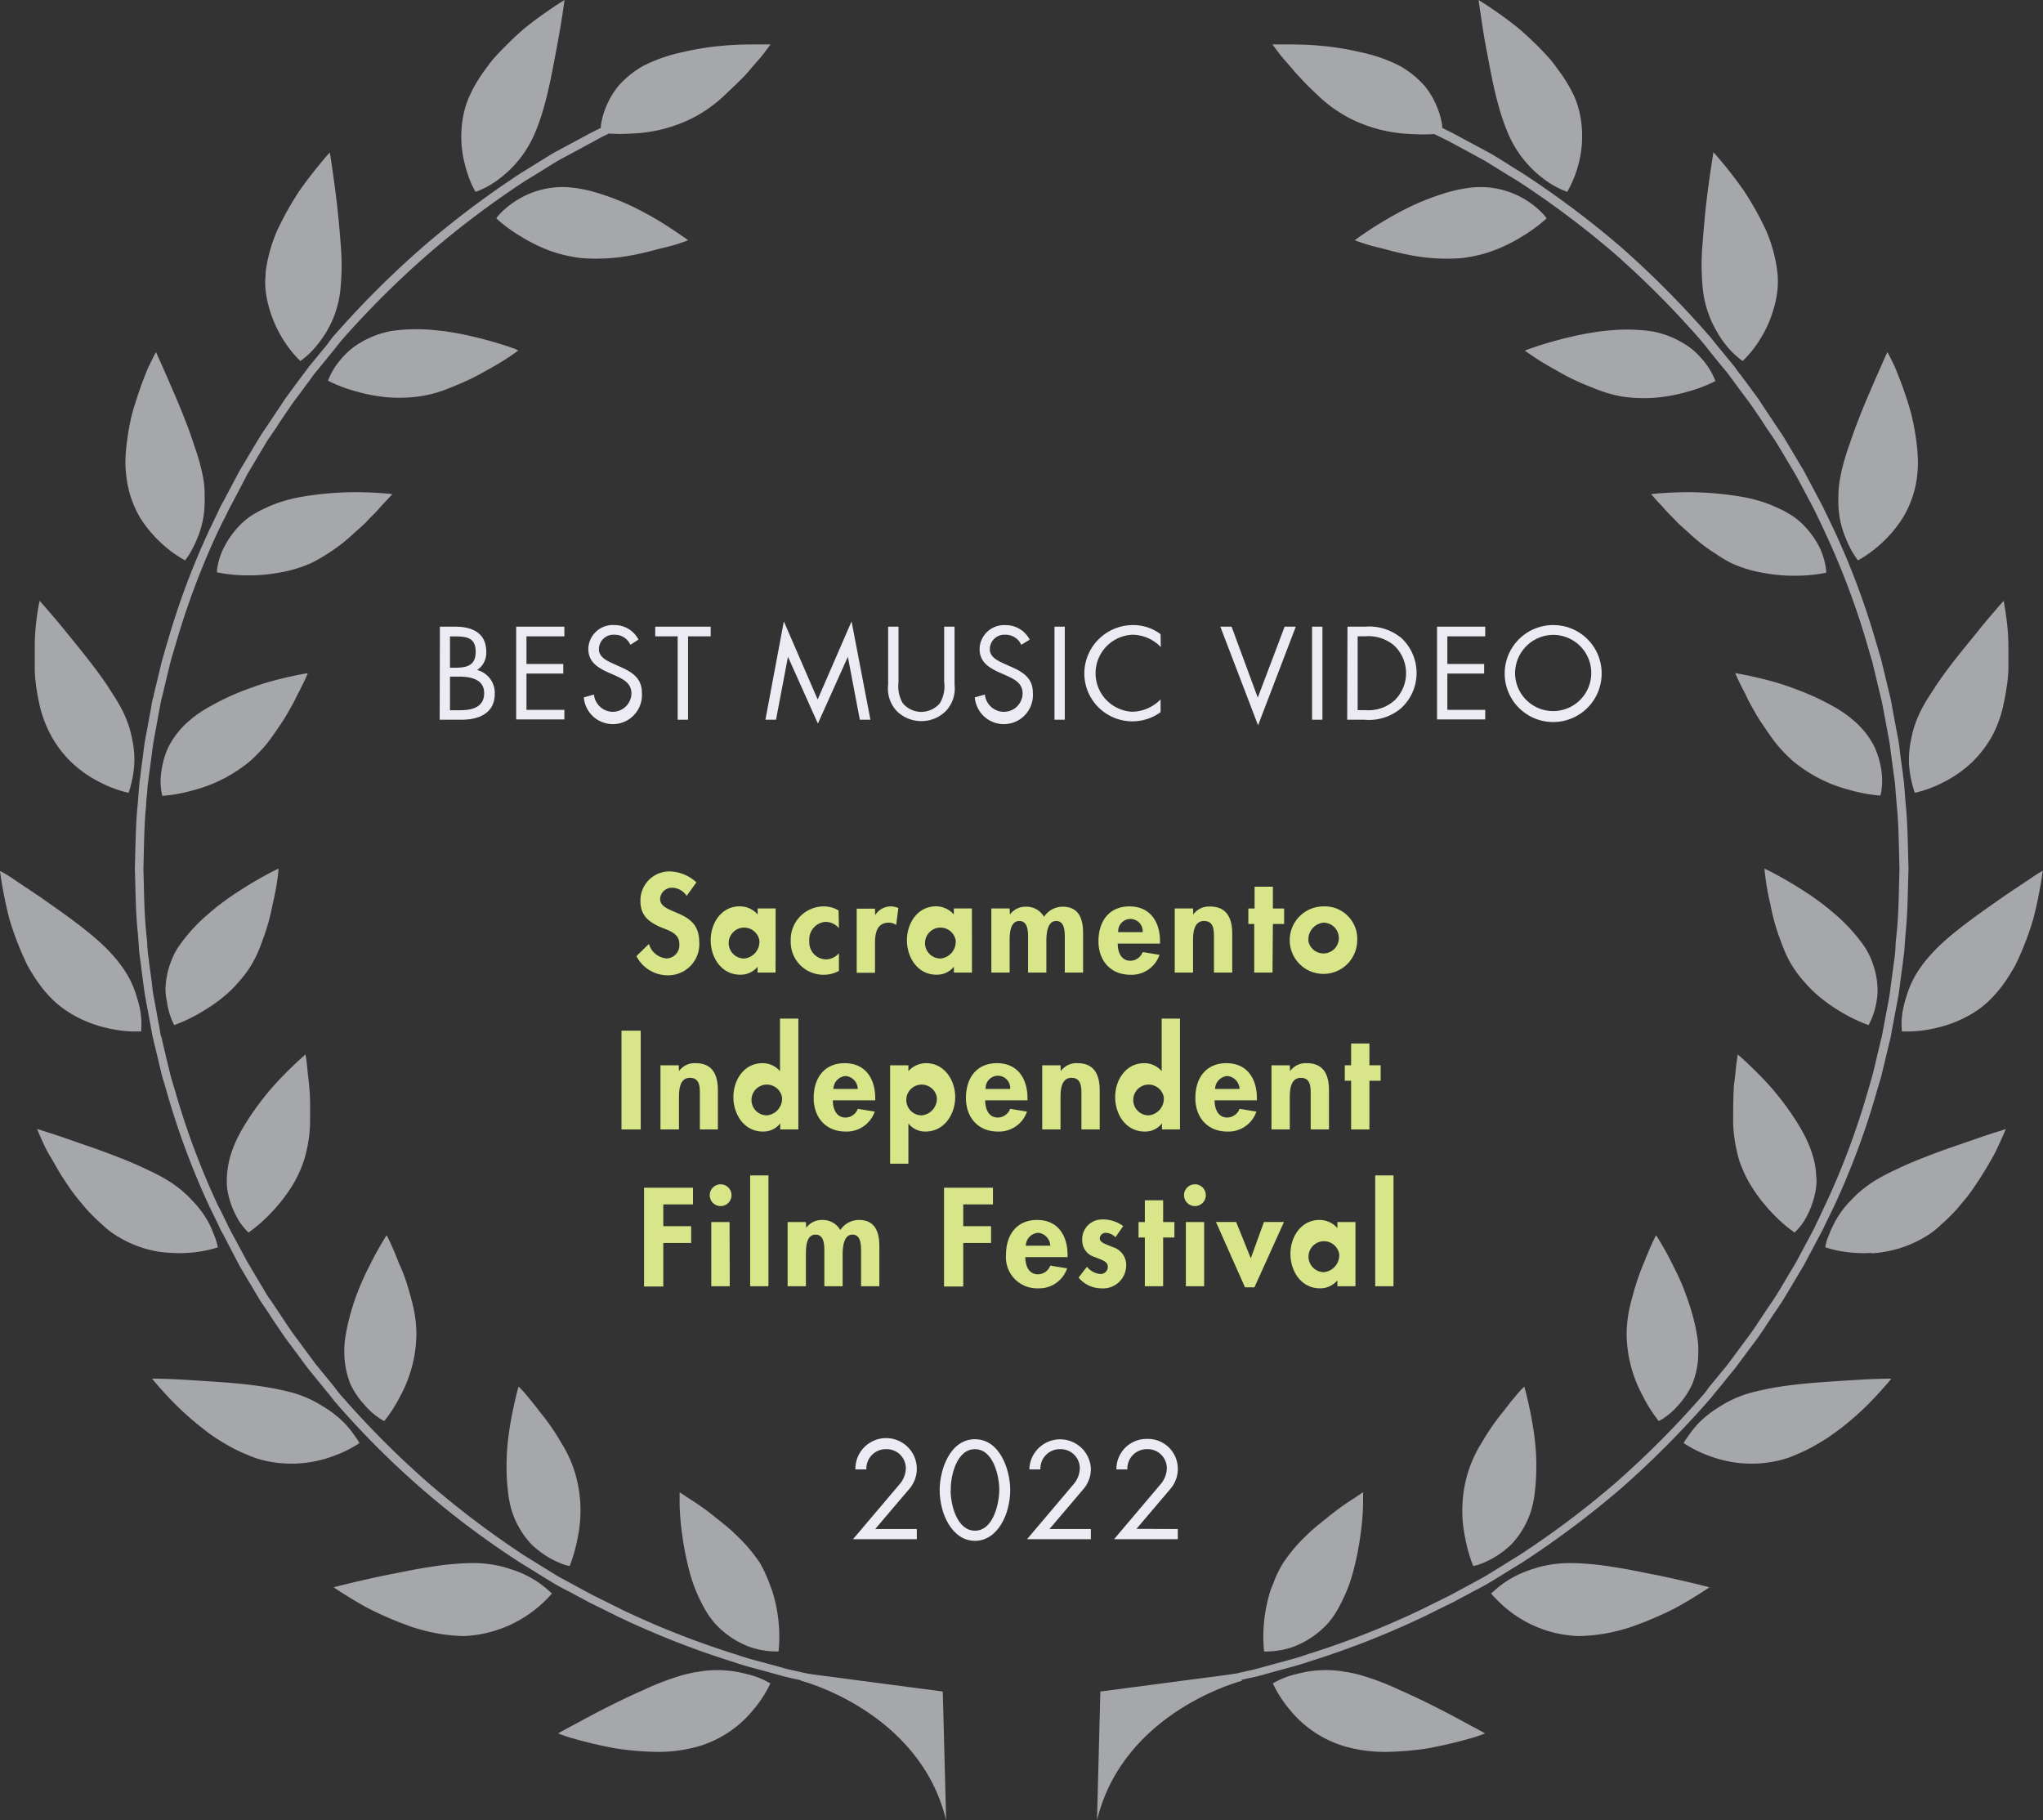<svg xmlns="http://www.w3.org/2000/svg" viewBox="0 0 281.49 250.78"><rect x="0" y="0" width="281.49" height="250.78" fill="#333333" stroke="none"/><defs><style>.cls-1{fill:#a5a7aa;}.cls-2{fill:#ecebf3;}.cls-3{fill:#d9e589;}</style></defs><g id="Layer_2" data-name="Layer 2"><g id="Art_works" data-name="Art works"><g id="About_page" data-name="About page"><path class="cls-1" d="M99,230.1a15.47,15.47,0,0,0-2.3.15l-.62.11c-.21,0-.41.06-.63.1-.42.08-.86.18-1.3.3a36.88,36.88,0,0,0-5.66,2.16c-1.91.83-3.83,1.78-5.55,2.66s-3.25,1.73-4.33,2.3-1.72.94-1.72.94l.51.19c.32.11.79.3,1.4.46,1.21.35,2.91.8,4.83,1.18.48.1,1,.21,1.48.28s1,.14,1.57.2c1.06.11,2.14.19,3.23.22a20.26,20.26,0,0,0,6.17-.7,15.35,15.35,0,0,0,7.81-5.2,15.81,15.81,0,0,0,2.25-3.52,11.57,11.57,0,0,0-3.4-1.32A15.43,15.43,0,0,0,99,230.1Z"/><path class="cls-1" d="M104.68,215.3a22,22,0,0,0-3.21-3.77,21.22,21.22,0,0,0-1.83-1.62l-.91-.73-.87-.7a35.57,35.57,0,0,0-3-2.07c-.75-.52-1.22-.81-1.22-.81s0,.67,0,1.78a37.38,37.38,0,0,0,.39,4.32,40.41,40.41,0,0,0,1.15,5.48,22,22,0,0,0,2.22,5,9.84,9.84,0,0,0,.71,1,6,6,0,0,0,.38.47c.13.14.25.28.39.41a12.26,12.26,0,0,0,3.31,2.37,9.62,9.62,0,0,0,1.58.63,11.39,11.39,0,0,0,3.5.47,19.57,19.57,0,0,0,0-4.11,20.8,20.8,0,0,0-.78-3.93,10.86,10.86,0,0,0-.36-1c-.12-.36-.25-.72-.41-1.08A17.78,17.78,0,0,0,104.68,215.3Z"/><path class="cls-1" d="M75.88,219.4c-.12-.12-.32-.28-.55-.49a13.2,13.2,0,0,0-2.13-1.5,14.55,14.55,0,0,0-1.58-.77c-.59-.24-1.24-.45-1.91-.66a16.24,16.24,0,0,0-4.85-.62c-.94,0-1.9.08-2.92.17s-2,.25-3.1.42-2.12.37-3.15.57l-3,.6c-1.89.4-3.58.79-4.78,1.08s-1.94.49-1.94.49.62.43,1.68,1.09c.52.33,1.16.72,1.88,1.13.35.21.74.43,1.14.64s.83.42,1.28.63c.88.42,1.83.83,2.81,1.23.49.19,1,.38,1.49.56.25.1.51.19.76.27l.78.23a23.92,23.92,0,0,0,6.12.94,17,17,0,0,0,11.33-5,9.51,9.51,0,0,0,.8-.87A1.83,1.83,0,0,0,75.88,219.4Z"/><path class="cls-1" d="M70.47,208a12,12,0,0,0,2.09,4,7.9,7.9,0,0,0,1.33,1.37,13.9,13.9,0,0,0,1.37,1,12.21,12.21,0,0,0,2.26,1.12,4.44,4.44,0,0,0,.7.21l.26.06a11.27,11.27,0,0,0,.4-1.09,21.7,21.7,0,0,0,.72-2.86,18.11,18.11,0,0,0-.28-8.57,17,17,0,0,0-2-4.47,30.53,30.53,0,0,0-2.64-3.88c-.45-.55-.85-1.1-1.23-1.57s-.73-.88-1-1.22c-.59-.68-1-1.06-1-1.06s-.19.64-.44,1.71-.57,2.56-.83,4.26c-.12.87-.25,1.8-.31,2.73s-.09,1.88-.07,2.83a26.73,26.73,0,0,0,.18,2.84A14.7,14.7,0,0,0,70.47,208Z"/><path class="cls-1" d="M49,198a13.3,13.3,0,0,0-1.61-2,14.69,14.69,0,0,0-3-2.3A15.39,15.39,0,0,0,40,191.8c-.59-.16-1.24-.29-1.89-.43s-1.31-.24-2-.35c-3.4-.51-7.26-.7-10.16-.89s-5-.19-5-.19.72.9,1.94,2.22a41.27,41.27,0,0,0,5,4.61l.94.73.5.35.51.34c.68.43,1.38.86,2.09,1.24a22,22,0,0,0,2.14,1,12.23,12.23,0,0,0,2.13.74,16.42,16.42,0,0,0,9.48-.47,17.08,17.08,0,0,0,3.85-1.88A7.93,7.93,0,0,0,49,198Z"/><path class="cls-1" d="M50.25,193.59a10.2,10.2,0,0,0,1.85,1.69,6.8,6.8,0,0,0,.85.51,20.43,20.43,0,0,0,2.22-3.48,18.3,18.3,0,0,0,2.2-8.31,17.22,17.22,0,0,0-.35-3.57c-.12-.58-.27-1.16-.43-1.74s-.31-1.14-.49-1.69c-.29-.95-.62-1.85-1-2.66-.09-.2-.18-.39-.25-.59s-.15-.38-.23-.57c-.14-.37-.28-.71-.41-1-.53-1.24-.94-2-.94-2a43.91,43.91,0,0,0-2.25,4c-.31.6-.63,1.24-.94,1.92l-.46,1.05c-.15.36-.28.72-.43,1.09a33.26,33.26,0,0,0-1.35,4.59c-.13.6-.23,1.19-.31,1.77a13.93,13.93,0,0,0-.09,1.68,11.93,11.93,0,0,0,.84,4.4A11.19,11.19,0,0,0,50.25,193.59Z"/><path class="cls-1" d="M23.72,172.62a15.7,15.7,0,0,0,2.07,0,16.77,16.77,0,0,0,4.23-.77,9.64,9.64,0,0,0-.26-1c-.09-.29-.23-.63-.39-1a11.78,11.78,0,0,0-.58-1.31,13.3,13.3,0,0,0-2.17-3l-.75-.78c-.27-.26-.56-.52-.86-.77a16.14,16.14,0,0,0-2.1-1.48,27.55,27.55,0,0,0-2.61-1.35c-.89-.44-1.85-.86-2.82-1.26-2-.81-4-1.54-5.84-2.17S8.21,156.52,7,156.14l-1.89-.6s.27.69.78,1.79c.25.56.56,1.23,1,1.94s.85,1.5,1.35,2.32,1.07,1.66,1.66,2.51c.16.2.31.42.47.62s.32.41.5.62c.33.41.68.81,1,1.2a27.15,27.15,0,0,0,2.23,2.2,13,13,0,0,0,1.18,1,13.89,13.89,0,0,0,1.25.8,15.64,15.64,0,0,0,4.91,1.84A15.83,15.83,0,0,0,23.72,172.62Z"/><path class="cls-1" d="M31.28,163.61a11.43,11.43,0,0,0,1,3.38,13.79,13.79,0,0,0,.65,1.23,8.42,8.42,0,0,0,.65.88,7.1,7.1,0,0,0,.66.71,20.18,20.18,0,0,0,3.15-2.75c.42-.43.84-.92,1.27-1.45s.87-1.13,1.28-1.75a16.36,16.36,0,0,0,2-4.17c.12-.38.2-.77.3-1.17s.17-.8.24-1.21a18.47,18.47,0,0,0,.24-2.45c0-1.6.05-3.22-.07-4.62-.05-.7-.12-1.36-.2-2s-.1-1.12-.16-1.55c-.1-.88-.2-1.41-.2-1.41s-.52.44-1.34,1.21-1.93,1.86-3.12,3.19a38.72,38.72,0,0,0-3.39,4.47,27.28,27.28,0,0,0-1.45,2.49,16.67,16.67,0,0,0-1,2.47,13,13,0,0,0-.47,2.33,10.3,10.3,0,0,0-.07,1.09c0,.18,0,.35,0,.52Z"/><path class="cls-1" d="M8.91,139.09a16.29,16.29,0,0,0,2.17,1.27,17.3,17.3,0,0,0,4.1,1.37,16.79,16.79,0,0,0,4.26.37,10.68,10.68,0,0,0-.25-3.51c-.1-.52-.3-1.07-.47-1.65a14.59,14.59,0,0,0-.73-1.81,14.22,14.22,0,0,0-1.16-1.92c-.23-.32-.48-.65-.76-1l-.43-.49-.44-.49c-2.43-2.63-6.37-5.32-9.47-7.51-1.58-1.09-3-2-4-2.69S0,120,0,120s.09.73.29,1.92.53,2.85,1,4.68a41.41,41.41,0,0,0,2.16,5.71,12.26,12.26,0,0,0,.73,1.39c.27.44.55.89.83,1.31a17.94,17.94,0,0,0,1.84,2.31A13.47,13.47,0,0,0,8.91,139.09Z"/><path class="cls-1" d="M24,141.23a20.83,20.83,0,0,0,3.82-1.83A22.63,22.63,0,0,0,31.2,137a17.38,17.38,0,0,0,1.6-1.61,16.42,16.42,0,0,0,1.49-1.9,16,16,0,0,0,1.18-2.15c.35-.75.59-1.51.89-2.29a29.37,29.37,0,0,0,1.21-4.49,34.72,34.72,0,0,0,.66-3.49c.12-.88.15-1.4.15-1.4s-.61.28-1.6.81-2.34,1.31-3.84,2.28a36.59,36.59,0,0,0-4.56,3.44,23.15,23.15,0,0,0-3.73,4.16,9.94,9.94,0,0,0-1.09,2.12,12.07,12.07,0,0,0-.57,2,11.4,11.4,0,0,0-.19,1.87A8.47,8.47,0,0,0,23,138,10.21,10.21,0,0,0,24,141.23Z"/><path class="cls-1" d="M5,94.71c.12.78.26,1.56.43,2.33A16.18,16.18,0,0,0,7,101.27a14.87,14.87,0,0,0,3.19,4.07,15.92,15.92,0,0,0,3.51,2.4,17.08,17.08,0,0,0,4,1.49,6.42,6.42,0,0,0,.3-.94,15.17,15.17,0,0,0,.46-2.49,12.61,12.61,0,0,0-.19-3.65,15,15,0,0,0-1.51-4.47c-.28-.53-.6-1.08-.95-1.63l-.53-.83c-.18-.27-.36-.56-.54-.84-.94-1.39-2-2.79-3.07-4.14s-2.13-2.63-3-3.72c-1.83-2.21-3.21-3.74-3.21-3.74S5.19,83.91,5,85.66a26.76,26.76,0,0,0-.21,3.06c0,1.14,0,2.38,0,3.64A21.22,21.22,0,0,0,5,94.71Z"/><path class="cls-1" d="M34.41,104.9c.22-.19.44-.4.65-.6s.45-.43.65-.66a15.72,15.72,0,0,0,1.21-1.38c.37-.47.73-1,1.06-1.46l1-1.48c.55-.85,1-1.69,1.43-2.46.21-.39.39-.77.56-1.12s.36-.67.51-1c.62-1.2.93-2,.93-2s-1.9.3-4.58,1c-.65.18-1.39.38-2.09.62s-1.47.51-2.23.8A35.59,35.59,0,0,0,29,97.29a17.13,17.13,0,0,0-2.92,2,11.85,11.85,0,0,0-2.83,3.54,11.34,11.34,0,0,0-1,3.36,9.14,9.14,0,0,0-.07,2.46,6.24,6.24,0,0,0,.19,1,21.31,21.31,0,0,0,4.17-.75A20.17,20.17,0,0,0,34.41,104.9Z"/><path class="cls-1" d="M19.36,71.42a17.09,17.09,0,0,0,2.72,3.27,16.45,16.45,0,0,0,3.42,2.52s.23-.29.57-.82a14.65,14.65,0,0,0,1.14-2.29,12.85,12.85,0,0,0,.91-3.54,19.5,19.5,0,0,0,.08-2.21A13.84,13.84,0,0,0,28,65.87a26.09,26.09,0,0,0-.67-2.75c-.15-.48-.3-1-.47-1.45s-.32-1-.48-1.44c-.67-1.92-1.46-3.87-2.2-5.61-.38-.86-.73-1.68-1.05-2.43l-.85-1.93c-.49-1.1-.79-1.75-.79-1.75s-.36.65-.88,1.75c-.28.54-.54,1.23-.84,2s-.59,1.62-.89,2.52l-.44,1.39c-.14.48-.28,1-.39,1.47-.22,1-.4,2-.54,3.07a23,23,0,0,0-.23,3.06,17,17,0,0,0,.29,2.92A14.4,14.4,0,0,0,19.36,71.42Z"/><path class="cls-1" d="M45,76.37c.72-.45,1.42-.94,2.08-1.45s1.26-1.06,1.84-1.59,1.17-1,1.68-1.56,1-1,1.39-1.44l.57-.64.5-.53c.62-.67,1-1.08,1-1.08s-.68-.09-1.83-.16-2.75-.15-4.53-.09a46.06,46.06,0,0,0-5.74.55c-.51.09-1,.17-1.48.28s-.94.24-1.39.37a17.43,17.43,0,0,0-2.58,1,12.82,12.82,0,0,0-2.14,1.2,9.78,9.78,0,0,0-1.6,1.43,12.54,12.54,0,0,0-2,2.94A9.51,9.51,0,0,0,30,77.9a5.39,5.39,0,0,0-.12.95,20.82,20.82,0,0,0,4.23.42,22.11,22.11,0,0,0,4.14-.34,17.88,17.88,0,0,0,4.59-1.34A17.91,17.91,0,0,0,45,76.37Z"/><path class="cls-1" d="M37.14,42.61a16.38,16.38,0,0,0,1.68,3.85,15.69,15.69,0,0,0,2.56,3.28,11.43,11.43,0,0,0,2.56-2.52,14.39,14.39,0,0,0,1-1.44,14.23,14.23,0,0,0,2-6.32,33.24,33.24,0,0,0,0-5.83c-.16-2.07-.34-4.11-.57-6s-.46-3.51-.63-4.7-.3-1.91-.3-1.91-.14.13-.37.39-.54.63-.93,1.11c-.78.95-1.85,2.28-2.94,3.85a43.52,43.52,0,0,0-3,5.37,20.65,20.65,0,0,0-1.6,5.78c0,.46-.06.91-.06,1.36a11.38,11.38,0,0,0,.08,1.31A14.25,14.25,0,0,0,37.14,42.61Z"/><path class="cls-1" d="M60.45,54c.41-.12.8-.27,1.2-.43l.58-.23.59-.24A32.82,32.82,0,0,0,67.1,51c1.29-.69,2.36-1.37,3.11-1.86l.87-.61.33-.22L71,48.08c-.3-.11-.73-.26-1.26-.43-1.06-.35-2.57-.8-4.32-1.22-.88-.21-1.8-.41-2.77-.58l-1.46-.23-1.47-.15a24.54,24.54,0,0,0-5.71.12,12.5,12.5,0,0,0-4.31,1.6,9.81,9.81,0,0,0-1.58,1.12,11.7,11.7,0,0,0-1.16,1.2,9.78,9.78,0,0,0-1.77,2.94,20.59,20.59,0,0,0,4,1.51,23,23,0,0,0,4.11.77A20.21,20.21,0,0,0,58,54.58,15.77,15.77,0,0,0,60.45,54Z"/><path class="cls-1" d="M65,25.43c.31.67.53,1,.53,1a1.16,1.16,0,0,0,.26-.1c.16-.06.4-.15.69-.29a12.1,12.1,0,0,0,2.24-1.35,15.37,15.37,0,0,0,5.11-6.66,30.69,30.69,0,0,0,1.21-3.62c.44-1.61.81-3.33,1.13-5s.62-3.22.86-4.63C77.53,2,77.78,0,77.78,0s-1,.6-2.5,1.65c-.73.51-1.6,1.14-2.52,1.86S70.92,5.09,70,6c-.57.56-1.13,1.13-1.67,1.72l-.4.44c-.12.16-.25.31-.38.47l-.73,1a19.87,19.87,0,0,0-2.27,3.91,12.85,12.85,0,0,0-.75,2.57,14.91,14.91,0,0,0-.24,2.43,15.07,15.07,0,0,0,.5,4.13A16.13,16.13,0,0,0,65,25.43Z"/><path class="cls-1" d="M87.47,35.09c1-.2,2-.44,2.84-.67s1.69-.41,2.36-.6c1.33-.39,2.15-.72,2.15-.72S93.31,32,91,30.55c-1.15-.69-2.52-1.46-4-2.17a34.3,34.3,0,0,0-4.59-1.77,19.71,19.71,0,0,0-3.54-.76,11.89,11.89,0,0,0-7.9,1.89A12.09,12.09,0,0,0,69,29.34c-.21.22-.37.4-.47.53l-.15.21s.31.3.89.77a21.48,21.48,0,0,0,2.5,1.73,22.23,22.23,0,0,0,3.72,1.86,19.14,19.14,0,0,0,2.22.69,21.77,21.77,0,0,0,2.4.43A26.22,26.22,0,0,0,87.47,35.09Z"/><path class="cls-1" d="M123.68,232.69l-2.42-.29c-.47-.07-1-.1-1.49-.2l-1.64-.29-3.7-.63-4.07-.9c-.72-.17-1.44-.3-2.16-.5l-2.18-.6c-1.47-.41-3-.77-4.43-1.28a118.47,118.47,0,0,1-15.78-6.17L83,220.43l-1.17-.58c-.36-.18-.69-.37-1-.53l-1.84-1-1.86-1c-1.16-.68-2.78-1.71-4.73-2.91A124.81,124.81,0,0,1,59,204.3a126,126,0,0,1-11.81-11.82c-.39-.41-.72-.84-1-1.24l-.93-1.14-1.51-1.85c-.43-.51-.72-.94-.93-1.22l-.33-.44-1.23-1.67c-.38-.53-.89-1.16-1.4-1.93l-1.71-2.57c-.32-.47-.65-1-1-1.47s-.64-1-1-1.61c-.67-1.11-1.36-2.28-2.08-3.5L32,170l-.53-1c-.16-.35-.31-.68-.48-1q-.46-1-1-2a106.81,106.81,0,0,1-5.78-15.41c-.16-.54-.31-1.05-.46-1.54s-.28-1-.38-1.4c-.21-.88-.41-1.66-.55-2.3-.3-1.27-.48-2-.48-2s0-.18-.13-.52-.16-.85-.29-1.49-.26-1.41-.42-2.31-.39-1.9-.51-3-.3-2.31-.47-3.58c0-.31-.09-.64-.13-1s-.05-.66-.09-1c0-.67-.11-1.36-.16-2.05-.29-2.79-.29-5.77-.38-8.75.09-3,.09-6,.38-8.76,0-.69.12-1.38.16-2,0-.34.05-.67.09-1s.09-.65.13-1c.17-1.26.33-2.47.47-3.58s.35-2.11.51-3,.3-1.67.42-2.31.21-1.16.29-1.5.13-.52.13-.52.18-.72.48-2c.14-.63.34-1.4.55-2.29.1-.44.24-.91.38-1.4s.3-1,.46-1.54A107.33,107.33,0,0,1,30,73.29c.33-.67.65-1.36,1-2,.17-.35.32-.67.48-1l.53-1c.69-1.31,1.38-2.6,2-3.84l2.08-3.5c.34-.54.64-1.1,1-1.61l1-1.46c.62-1,1.2-1.81,1.71-2.57s1-1.4,1.4-1.93l1.23-1.67s.12-.15.33-.44.5-.72.93-1.22l1.51-1.85c.3-.36.6-.74.93-1.15s.66-.82,1-1.24A127.18,127.18,0,0,1,59,35,126.37,126.37,0,0,1,72.41,24.89c2-1.19,3.57-2.23,4.73-2.9L79,21l1.84-1,1-.54L83,18.83l.88-.43h.07a22.43,22.43,0,0,0,3,0,20.22,20.22,0,0,0,8.6-2.2,19.26,19.26,0,0,0,4.09-2.89c.59-.57,1.2-1.13,1.77-1.69S102.54,10.54,103,10c.91-1.09,1.76-2,2.31-2.73s.86-1.15.86-1.15-.68,0-1.82,0-2.73,0-4.53.16l-1.39.13c-.47.06-.94.12-1.42.2-1,.15-1.92.33-2.89.56A22,22,0,0,0,88.78,9a13,13,0,0,0-3.58,2.85,11.63,11.63,0,0,0-1.78,3.07,11,11,0,0,0-.63,2.38l0,.32a2.49,2.49,0,0,1-.33.16l-1.19.6-1,.54-1.86,1-1.87,1c-1.17.68-2.8,1.72-4.79,2.94A126.6,126.6,0,0,0,58.16,34.11,129.79,129.79,0,0,0,46.23,46c-.39.42-.72.86-1,1.26s-.65.79-.94,1.16l-1.53,1.86c-.43.52-.72,1-.94,1.24l-.33.44-1.25,1.68c-.38.55-.89,1.18-1.41,2l-1.73,2.6-1,1.48c-.34.52-.65,1.07-1,1.63-.66,1.12-1.38,2.31-2.1,3.53l-2.06,3.88c-.17.33-.36.66-.54,1s-.31.68-.47,1l-1,2.07a105.87,105.87,0,0,0-5.84,15.56c-.17.55-.32,1.06-.46,1.57s-.3,1-.4,1.41c-.21.89-.4,1.67-.55,2.32l-.49,2s0,.19-.12.53-.17.86-.29,1.5-.27,1.44-.43,2.35-.39,1.91-.52,3-.31,2.33-.47,3.62c0,.32-.1.65-.13,1s-.06.67-.09,1c-.05.68-.1,1.36-.16,2.08-.3,2.81-.3,5.82-.4,8.84.1,3,.1,6,.4,8.84.06.7.11,1.39.16,2.07,0,.34.05.68.09,1s.09.66.13,1c.16,1.28.32,2.5.47,3.62s.36,2.14.52,3,.31,1.69.43,2.34.2,1.16.29,1.51.12.53.12.53l.49,2c.15.65.34,1.43.55,2.32.1.45.25.92.4,1.41s.29,1,.46,1.57a106.38,106.38,0,0,0,5.84,15.57l1,2.05.47,1c.18.33.37.67.54,1L33,174.39c.72,1.23,1.44,2.42,2.1,3.54.34.55.65,1.11,1,1.63l1,1.48c.63,1,1.21,1.83,1.73,2.6s1,1.4,1.41,1.94l1.25,1.69.33.45c.22.28.51.71.94,1.22l1.53,1.88.94,1.15c.33.39.66.84,1,1.25a118.68,118.68,0,0,0,25.5,22.11c2,1.22,3.62,2.26,4.79,2.94s1.87,1,1.87,1l1.86,1,1,.54,1.19.58,2.85,1.41a120.29,120.29,0,0,0,15.94,6.24c1.47.51,3,.88,4.48,1.29l2.2.61c.72.2,1.45.33,2.17.5l4.12.91,3.74.64,1.65.29c.53.1,1,.14,1.51.2l2.45.3,2.13.26.13-1.15Z"/><path class="cls-1" d="M110.36,231.56s16.34,4.17,20,19.22l-.46-17.73-18.46-2.43Z"/><path class="cls-1" d="M182.52,230.1a15.69,15.69,0,0,1,2.31.15l.61.11c.2,0,.41.06.63.1.41.08.85.18,1.29.3a36.49,36.49,0,0,1,5.66,2.16c1.91.83,3.84,1.78,5.56,2.66s3.24,1.73,4.32,2.3,1.72.94,1.72.94l-.5.19c-.33.11-.79.3-1.4.46-1.22.35-2.91.8-4.83,1.18-.48.1-1,.21-1.48.28s-1,.14-1.57.2c-1.06.11-2.15.19-3.23.22a20.33,20.33,0,0,1-6.18-.7,15.39,15.39,0,0,1-7.81-5.2,16,16,0,0,1-2.24-3.52,11.57,11.57,0,0,1,3.39-1.32A15.52,15.52,0,0,1,182.52,230.1Z"/><path class="cls-1" d="M176.82,215.3a22.35,22.35,0,0,1,3.2-3.77c.6-.59,1.22-1.12,1.83-1.62l.92-.73c.29-.24.59-.48.88-.7a31.23,31.23,0,0,1,2.95-2.07c.74-.52,1.21-.81,1.21-.81s0,.67,0,1.78a37.38,37.38,0,0,1-.39,4.32,39,39,0,0,1-1.16,5.48,22,22,0,0,1-2.21,5c-.23.37-.47.71-.71,1a6,6,0,0,1-.38.47c-.12.14-.26.28-.39.41a12.1,12.1,0,0,1-3.32,2.37,9.53,9.53,0,0,1-1.57.63,11.44,11.44,0,0,1-3.51.47,20.06,20.06,0,0,1,0-4.11,21.55,21.55,0,0,1,.77-3.93c.11-.35.22-.7.36-1s.27-.72.42-1.08A16.42,16.42,0,0,1,176.82,215.3Z"/><path class="cls-1" d="M205.61,219.4l.56-.49a13.2,13.2,0,0,1,2.13-1.5,14.74,14.74,0,0,1,1.59-.77c.58-.24,1.22-.45,1.9-.66a16.24,16.24,0,0,1,4.85-.62c.94,0,1.9.08,2.92.17s2,.25,3.09.42,2.12.37,3.16.57l3,.6c1.89.4,3.57.79,4.78,1.08s1.94.49,1.94.49-.62.43-1.68,1.09c-.53.33-1.16.72-1.88,1.13-.37.21-.74.43-1.14.64s-.83.42-1.28.63c-.88.42-1.83.83-2.81,1.23-.49.19-1,.38-1.5.56l-.75.27-.78.23a24,24,0,0,1-6.12.94,16.39,16.39,0,0,1-9-3,16.58,16.58,0,0,1-2.34-2,9.51,9.51,0,0,1-.8-.87A2.36,2.36,0,0,1,205.61,219.4Z"/><path class="cls-1" d="M211,208a12,12,0,0,1-2.09,4,8.28,8.28,0,0,1-1.33,1.37,13.9,13.9,0,0,1-1.37,1,12.21,12.21,0,0,1-2.26,1.12,3.89,3.89,0,0,1-.7.21l-.26.06a11.27,11.27,0,0,1-.4-1.09,21.48,21.48,0,0,1-.73-2.86,18.13,18.13,0,0,1,.29-8.57,17.33,17.33,0,0,1,2-4.47,32.78,32.78,0,0,1,2.64-3.88c.46-.55.86-1.1,1.23-1.57s.74-.88,1-1.22c.59-.68,1-1.06,1-1.06s.19.64.44,1.71.57,2.56.83,4.26c.13.87.24,1.8.31,2.73s.09,1.88.07,2.83a26.73,26.73,0,0,1-.18,2.84A14.7,14.7,0,0,1,211,208Z"/><path class="cls-1" d="M232.51,198a14.51,14.51,0,0,1,1.6-2,15.07,15.07,0,0,1,3-2.3,15.32,15.32,0,0,1,4.45-1.9c.6-.16,1.24-.29,1.89-.43s1.32-.24,2-.35c3.4-.51,7.25-.7,10.15-.89s5-.19,5-.19-.72.9-1.94,2.22a41.27,41.27,0,0,1-5,4.61l-1,.73-.49.35c-.16.12-.34.22-.5.34-.7.43-1.39.86-2.11,1.24a21.87,21.87,0,0,1-2.13,1,12.53,12.53,0,0,1-2.13.74,16.42,16.42,0,0,1-9.48-.47,17.08,17.08,0,0,1-3.85-1.88A7.93,7.93,0,0,1,232.51,198Z"/><path class="cls-1" d="M231.25,193.59a10.2,10.2,0,0,1-1.86,1.69,7.27,7.27,0,0,1-.84.51,19.39,19.39,0,0,1-2.21-3.48,18.3,18.3,0,0,1-2.22-8.31,17.23,17.23,0,0,1,.36-3.57c.12-.58.26-1.16.43-1.74s.3-1.14.49-1.69c.29-.95.62-1.85.95-2.66.09-.2.17-.39.25-.59s.15-.38.22-.57l.42-1c.53-1.24.94-2,.94-2a43.91,43.91,0,0,1,2.25,4c.31.6.62,1.24.94,1.92l.46,1.05c.14.36.28.72.41,1.09a33.32,33.32,0,0,1,1.37,4.59q.18.9.3,1.77a12.15,12.15,0,0,1,.09,1.68,11.74,11.74,0,0,1-.83,4.4A11.44,11.44,0,0,1,231.25,193.59Z"/><path class="cls-1" d="M257.78,172.62a15.68,15.68,0,0,1-2.07,0,16.62,16.62,0,0,1-4.22-.77,7.14,7.14,0,0,1,.23-1c.1-.29.25-.63.4-1a10.48,10.48,0,0,1,.6-1.31,13.09,13.09,0,0,1,2.14-3l.77-.78c.27-.26.55-.52.86-.77a16.14,16.14,0,0,1,2.1-1.48,28.6,28.6,0,0,1,2.6-1.35c.9-.44,1.85-.86,2.83-1.26,2-.81,4-1.54,5.84-2.17s3.43-1.19,4.61-1.57l1.89-.6s-.27.69-.78,1.79c-.26.56-.55,1.23-.95,1.94s-.85,1.5-1.36,2.32-1.06,1.66-1.66,2.51c-.15.2-.3.42-.46.62s-.32.41-.5.62c-.33.41-.69.81-1,1.2a27.25,27.25,0,0,1-2.24,2.2,12.93,12.93,0,0,1-1.17,1c-.41.29-.83.56-1.25.8a16.12,16.12,0,0,1-7.17,2.12Z"/><path class="cls-1" d="M250.23,163.61a12.06,12.06,0,0,1-1,3.38,13.79,13.79,0,0,1-.65,1.23,10.14,10.14,0,0,1-.65.88,7.79,7.79,0,0,1-.67.71,19.88,19.88,0,0,1-3.14-2.75c-.42-.43-.83-.92-1.27-1.45a19.12,19.12,0,0,1-1.27-1.75,16.75,16.75,0,0,1-2-4.17c-.11-.38-.2-.77-.29-1.17a12.32,12.32,0,0,1-.24-1.21,20.34,20.34,0,0,1-.25-2.45c0-1.6,0-3.22.07-4.62,0-.7.13-1.36.2-2s.1-1.12.16-1.55c.11-.88.21-1.41.21-1.41s.52.44,1.33,1.21,1.94,1.86,3.13,3.19a38.72,38.72,0,0,1,3.39,4.47,27.28,27.28,0,0,1,1.45,2.49,17.84,17.84,0,0,1,1,2.47,13,13,0,0,1,.47,2.33c0,.37.06.74.07,1.09a4.43,4.43,0,0,1,0,.52C250.26,163.27,250.24,163.44,250.23,163.61Z"/><path class="cls-1" d="M272.59,139.09a15.78,15.78,0,0,1-2.18,1.27,17.3,17.3,0,0,1-4.1,1.37,16.79,16.79,0,0,1-4.26.37,10.55,10.55,0,0,1,.26-3.51,16.21,16.21,0,0,1,.47-1.65,13.11,13.11,0,0,1,1.89-3.73c.22-.32.48-.65.76-1,.13-.16.28-.32.43-.49s.29-.32.44-.49c2.43-2.63,6.37-5.32,9.47-7.51,1.57-1.09,3-2,4-2.69s1.68-1.06,1.68-1.06-.08.73-.29,1.92-.52,2.85-1,4.68A40.24,40.24,0,0,1,278,132.3a10.84,10.84,0,0,1-.73,1.39c-.27.44-.54.89-.82,1.31a17.94,17.94,0,0,1-1.84,2.31A13,13,0,0,1,272.59,139.09Z"/><path class="cls-1" d="M257.46,141.23a21.06,21.06,0,0,1-3.83-1.83A22.57,22.57,0,0,1,250.3,137a17.38,17.38,0,0,1-1.6-1.61,15.4,15.4,0,0,1-1.49-1.9,14.06,14.06,0,0,1-1.18-2.15c-.34-.75-.6-1.51-.9-2.29a29.37,29.37,0,0,1-1.21-4.49,34.25,34.25,0,0,1-.65-3.49c-.12-.88-.16-1.4-.16-1.4s.62.28,1.6.81,2.35,1.31,3.85,2.28a36.59,36.59,0,0,1,4.56,3.44,23.53,23.53,0,0,1,3.73,4.16,10.42,10.42,0,0,1,1.09,2.12,13.08,13.08,0,0,1,.57,2,12.61,12.61,0,0,1,.19,1.87,8.47,8.47,0,0,1-.15,1.64A10.21,10.21,0,0,1,257.46,141.23Z"/><path class="cls-1" d="M276.48,94.71c-.12.78-.25,1.56-.43,2.33a16.18,16.18,0,0,1-1.5,4.23,15.26,15.26,0,0,1-3.19,4.07,16.2,16.2,0,0,1-3.52,2.4,16.94,16.94,0,0,1-4,1.49,6.42,6.42,0,0,1-.3-.94,16.14,16.14,0,0,1-.47-2.49,12.65,12.65,0,0,1,.2-3.65,14.48,14.48,0,0,1,1.51-4.47c.27-.53.59-1.08.94-1.63.17-.27.35-.55.54-.83s.36-.56.54-.84c.93-1.39,2-2.79,3.07-4.14s2.15-2.63,3-3.72c1.83-2.21,3.2-3.74,3.2-3.74s.22,1.13.44,2.88a29.25,29.25,0,0,1,.21,3.06c0,1.14,0,2.38,0,3.64A21.27,21.27,0,0,1,276.48,94.71Z"/><path class="cls-1" d="M247.09,104.9c-.23-.19-.44-.4-.65-.6s-.44-.43-.66-.66a17.44,17.44,0,0,1-1.2-1.38c-.38-.47-.73-1-1.06-1.46l-1-1.48c-.55-.85-1-1.69-1.43-2.46-.21-.39-.39-.77-.55-1.12s-.37-.67-.51-1c-.62-1.2-.94-2-.94-2s1.91.3,4.59,1c.65.18,1.39.38,2.1.62s1.46.51,2.21.8a35.72,35.72,0,0,1,4.48,2.09,16.65,16.65,0,0,1,2.91,2,11.89,11.89,0,0,1,2.84,3.54,12,12,0,0,1,1,3.36,9.42,9.42,0,0,1,.05,2.46,7.36,7.36,0,0,1-.18,1,21.16,21.16,0,0,1-4.16-.75A20.08,20.08,0,0,1,247.09,104.9Z"/><path class="cls-1" d="M262.13,71.42A17.7,17.7,0,0,1,256,77.21s-.23-.29-.57-.82a13.81,13.81,0,0,1-1.14-2.29,12.83,12.83,0,0,1-.92-3.54,15.81,15.81,0,0,1-.07-2.21,13,13,0,0,1,.24-2.48,23.83,23.83,0,0,1,.67-2.75c.14-.48.3-1,.46-1.45l.5-1.44c.67-1.92,1.45-3.87,2.19-5.61.38-.86.73-1.68,1.05-2.43l.85-1.93c.48-1.1.79-1.75.79-1.75s.36.65.89,1.75c.26.54.52,1.23.82,2s.6,1.62.9,2.52c.15.44.29.91.43,1.39s.29,1,.39,1.47c.22,1,.41,2,.55,3.07a24.81,24.81,0,0,1,.23,3.06,18.08,18.08,0,0,1-.28,2.92A14.64,14.64,0,0,1,262.13,71.42Z"/><path class="cls-1" d="M236.51,76.37a24,24,0,0,1-2.08-1.45c-.65-.52-1.27-1.06-1.84-1.59s-1.17-1-1.68-1.56-1-1-1.39-1.44l-.56-.64-.51-.53c-.61-.67-.95-1.08-.95-1.08s.68-.09,1.83-.16,2.76-.15,4.53-.09a46.57,46.57,0,0,1,5.75.55c.49.09,1,.17,1.47.28s.93.24,1.39.37a17.43,17.43,0,0,1,2.58,1,13.23,13.23,0,0,1,2.14,1.2,10.68,10.68,0,0,1,1.6,1.43,12,12,0,0,1,2,2.94,10.58,10.58,0,0,1,.73,2.35,7.78,7.78,0,0,1,.11.95,20.82,20.82,0,0,1-4.23.42,22,22,0,0,1-4.14-.34,17.88,17.88,0,0,1-4.59-1.34A17.18,17.18,0,0,1,236.51,76.37Z"/><path class="cls-1" d="M244.36,42.61a16,16,0,0,1-1.68,3.85,15.51,15.51,0,0,1-2.57,3.28,11.28,11.28,0,0,1-2.55-2.52,12.84,12.84,0,0,1-.95-1.44A16.57,16.57,0,0,1,235.7,44a14.85,14.85,0,0,1-1.12-4.58,33.24,33.24,0,0,1,0-5.83c.17-2.07.33-4.11.56-6s.46-3.51.64-4.7.3-1.91.3-1.91a4.92,4.92,0,0,1,.36.39l.94,1.11c.79.95,1.84,2.28,2.93,3.85a42.32,42.32,0,0,1,3,5.37,20.58,20.58,0,0,1,1.58,5.78,10.42,10.42,0,0,1,.07,1.36,11.38,11.38,0,0,1-.08,1.31A14.25,14.25,0,0,1,244.36,42.61Z"/><path class="cls-1" d="M221,54c-.39-.12-.79-.27-1.18-.43l-.59-.23-.59-.24A31.6,31.6,0,0,1,214.4,51c-1.3-.69-2.36-1.37-3.11-1.86l-.88-.61-.32-.22.45-.18c.31-.11.73-.26,1.26-.43,1.07-.35,2.58-.8,4.32-1.22.88-.21,1.81-.41,2.78-.58l1.47-.23q.72-.09,1.47-.15a24.46,24.46,0,0,1,5.7.12,12.5,12.5,0,0,1,4.31,1.6,10.28,10.28,0,0,1,1.58,1.12,12.87,12.87,0,0,1,1.16,1.2,10.06,10.06,0,0,1,1.77,2.94,20.59,20.59,0,0,1-4,1.51,23,23,0,0,1-4.11.77,20.34,20.34,0,0,1-4.77-.15A16.63,16.63,0,0,1,221,54Z"/><path class="cls-1" d="M216.46,25.43a9.58,9.58,0,0,1-.53,1,1.23,1.23,0,0,1-.25-.1,6.72,6.72,0,0,1-.69-.29,12.1,12.1,0,0,1-2.24-1.35,15.3,15.3,0,0,1-5.11-6.66,30.69,30.69,0,0,1-1.21-3.62c-.45-1.61-.81-3.33-1.13-5s-.63-3.22-.86-4.63C204,2,203.72,0,203.72,0s1,.6,2.5,1.65c.74.51,1.6,1.14,2.52,1.86s1.84,1.58,2.77,2.48c.57.56,1.13,1.13,1.66,1.72l.41.44.38.47.73,1A19.87,19.87,0,0,1,217,13.49a12.85,12.85,0,0,1,.75,2.57,14.91,14.91,0,0,1,.24,2.43,15.07,15.07,0,0,1-.5,4.13A16,16,0,0,1,216.46,25.43Z"/><path class="cls-1" d="M194,35.09c-1-.2-2-.44-2.83-.67s-1.69-.41-2.35-.6c-1.34-.39-2.16-.72-2.16-.72s1.51-1.15,3.84-2.55c1.15-.69,2.52-1.46,4-2.17a35.38,35.38,0,0,1,4.59-1.77,19.81,19.81,0,0,1,3.55-.76,11.91,11.91,0,0,1,7.9,1.89,12.09,12.09,0,0,1,1.94,1.6c.21.22.36.4.47.53l.15.21s-.31.3-.9.77a21.85,21.85,0,0,1-2.48,1.73A22.47,22.47,0,0,1,206,34.44a19,19,0,0,1-2.21.69,21.53,21.53,0,0,1-2.41.43A26.27,26.27,0,0,1,194,35.09Z"/><path class="cls-1" d="M157.82,232.69l2.42-.29c.47-.07,1-.1,1.49-.2l1.64-.29,3.7-.63,4.08-.9c.7-.17,1.43-.3,2.15-.5l2.18-.6c1.47-.41,3-.77,4.42-1.28a118.47,118.47,0,0,0,15.78-6.17l2.83-1.4,1.17-.58c.36-.18.69-.37,1-.53l1.85-1,1.84-1c1.16-.68,2.77-1.71,4.74-2.91a123.83,123.83,0,0,0,13.44-10.07,127.18,127.18,0,0,0,11.81-11.82c.39-.41.72-.84,1-1.24s.64-.78.92-1.14l1.52-1.85c.42-.51.71-.94.93-1.22l.32-.44,1.24-1.67c.38-.53.89-1.16,1.4-1.93l1.71-2.57,1-1.47c.33-.51.64-1,1-1.61l2.08-3.5c.67-1.24,1.35-2.53,2.05-3.83l.52-1c.15-.35.31-.68.48-1,.31-.68.62-1.36.94-2a105.94,105.94,0,0,0,5.8-15.41c.16-.54.31-1.05.45-1.54s.29-1,.38-1.4c.22-.88.41-1.66.55-2.3.31-1.27.48-2,.48-2s.05-.18.13-.52.16-.85.29-1.49.26-1.41.43-2.31.39-1.9.5-3l.48-3.58c.05-.31.09-.64.13-1s.05-.66.08-1c0-.67.11-1.36.17-2.05.28-2.79.28-5.77.38-8.75-.1-3-.1-6-.38-8.76-.06-.69-.12-1.38-.17-2,0-.34-.05-.67-.08-1s-.08-.65-.13-1l-.48-3.58c-.11-1.11-.34-2.11-.5-3s-.31-1.67-.43-2.31-.21-1.16-.29-1.5-.13-.52-.13-.52-.17-.72-.48-2c-.14-.63-.33-1.4-.55-2.29-.09-.44-.23-.91-.38-1.4s-.29-1-.45-1.54a106.46,106.46,0,0,0-5.8-15.42c-.32-.67-.63-1.36-.94-2-.17-.35-.33-.67-.48-1l-.52-1c-.7-1.31-1.38-2.6-2.05-3.84l-2.08-3.5c-.34-.54-.65-1.1-1-1.61l-1-1.46c-.62-1-1.2-1.81-1.71-2.57s-1-1.4-1.4-1.93l-1.24-1.67-.32-.44c-.22-.28-.51-.72-.93-1.22l-1.52-1.85c-.28-.36-.6-.74-.92-1.15s-.66-.82-1-1.24A128.43,128.43,0,0,0,222.53,35a125.36,125.36,0,0,0-13.44-10.08c-2-1.19-3.58-2.23-4.74-2.9l-1.84-1-1.85-1-1-.54-1.17-.58-.88-.43h-.08a22.28,22.28,0,0,1-3,0,20.29,20.29,0,0,1-8.61-2.2,19.26,19.26,0,0,1-4.09-2.89c-.58-.57-1.21-1.13-1.76-1.69S179,10.54,178.49,10c-.91-1.09-1.77-2-2.31-2.73s-.87-1.15-.87-1.15.69,0,1.83,0,2.72,0,4.53.16l1.39.13c.47.06.94.12,1.41.2.95.15,1.93.33,2.89.56A21.94,21.94,0,0,1,192.72,9a13.1,13.1,0,0,1,3.58,2.85,11.31,11.31,0,0,1,1.77,3.07,10.57,10.57,0,0,1,.64,2.38c0,.11,0,.22,0,.32l.33.16,1.19.6,1,.54,1.86,1s.69.37,1.87,1,2.81,1.72,4.8,2.94a127.61,127.61,0,0,1,13.57,10.17A130.83,130.83,0,0,1,235.26,46c.4.42.73.86,1.05,1.26l.95,1.16,1.53,1.86c.43.52.71,1,.93,1.24s.33.44.33.44l1.26,1.68c.38.55.89,1.18,1.41,2l1.72,2.6c.33.47.66,1,1,1.48s.65,1.07,1,1.63l2.1,3.53,2.06,3.88.53,1,.48,1,1,2.07a106,106,0,0,1,5.85,15.56l.46,1.57a14.32,14.32,0,0,1,.39,1.41c.22.89.4,1.67.56,2.32.31,1.27.48,2,.48,2s.05.19.13.53.17.86.28,1.5.28,1.44.44,2.35.4,1.91.52,3,.3,2.33.48,3.62c0,.32.08.65.12,1s.05.67.09,1c.05.68.1,1.36.16,2.08.29,2.81.29,5.82.39,8.84-.1,3-.1,6-.39,8.84-.06.7-.11,1.39-.16,2.07,0,.34-.05.68-.09,1s-.09.66-.12,1c-.18,1.28-.34,2.5-.48,3.62s-.36,2.14-.52,3-.31,1.69-.44,2.34-.2,1.16-.28,1.51-.13.53-.13.53-.17.73-.48,2c-.16.65-.34,1.43-.56,2.32-.09.45-.24.92-.39,1.41s-.3,1-.46,1.57a106.53,106.53,0,0,1-5.85,15.57l-1,2.05-.48,1-.53,1-2.06,3.87-2.1,3.54c-.35.55-.65,1.11-1,1.63s-.66,1-1,1.48l-1.72,2.6c-.52.77-1,1.4-1.41,1.94l-1.26,1.69-.33.45c-.22.28-.5.71-.93,1.22s-.95,1.15-1.53,1.88l-.95,1.15c-.32.39-.65.84-1.05,1.25a129.57,129.57,0,0,1-11.92,11.94,129,129,0,0,1-13.57,10.17c-2,1.22-3.63,2.26-4.8,2.94s-1.87,1-1.87,1-.67.39-1.86,1l-1,.54c-.36.18-.75.38-1.19.58l-2.85,1.41a120.1,120.1,0,0,1-15.93,6.24c-1.47.51-3,.88-4.47,1.29l-2.21.61c-.72.2-1.46.33-2.17.5l-4.12.91-3.74.64-1.65.29c-.53.1-1,.14-1.51.2l-2.45.3-2.14.26L155.7,233Z"/><path class="cls-1" d="M171.15,231.56s-16.35,4.17-20,19.22l.46-17.73,18.46-2.43Z"/><path class="cls-2" d="M60.61,86.34h2.11c2.33,0,4.28.85,4.28,3.47a2.84,2.84,0,0,1-1.26,2.5,3.25,3.25,0,0,1,2.43,3.28c0,2.55-2,3.57-4.59,3.57h-3ZM62,92h.54c1.62,0,3-.19,3-2.18s-1.22-2.14-3-2.14H62Zm0,5.85h1.43c1.59,0,3.28-.4,3.28-2.35s-1.91-2.28-3.47-2.28H62Z"/><path class="cls-2" d="M71.12,86.34h6.64v1.33H72.54v3.81h5.07V92.8H72.54v5h5.22v1.32H71.12Z"/><path class="cls-2" d="M86.86,88.84a2.35,2.35,0,0,0-2.21-1.39,2,2,0,0,0-2.13,2c0,1.1,1.14,1.61,2,2l.85.38c1.66.73,3.07,1.56,3.07,3.6a4,4,0,0,1-8,.65l1.4-.39a2.63,2.63,0,0,0,2.56,2.38A2.58,2.58,0,0,0,87,95.56c0-1.5-1.18-2-2.37-2.55l-.78-.34c-1.49-.68-2.79-1.45-2.79-3.28a3.37,3.37,0,0,1,3.59-3.27,3.68,3.68,0,0,1,3.32,2Z"/><path class="cls-2" d="M94.8,99.16H93.37V87.67H90.28V86.34h7.64v1.33H94.8Z"/><path class="cls-2" d="M108,85.61l4.66,10.76,4.67-10.76,2.6,13.55h-1.46l-1.65-8.67h0l-4.13,9.2-4.12-9.2h0l-1.65,8.67h-1.46Z"/><path class="cls-2" d="M123.8,94a4.68,4.68,0,0,0,.56,2.85,3.32,3.32,0,0,0,2.58,1.23,3.42,3.42,0,0,0,2.52-1.14,4.42,4.42,0,0,0,.63-2.94V86.34h1.43v8a4.5,4.5,0,0,1-1.13,3.55,4.72,4.72,0,0,1-3.45,1.46,4.79,4.79,0,0,1-3.31-1.31,4.52,4.52,0,0,1-1.26-3.7v-8h1.43Z"/><path class="cls-2" d="M140.71,88.84a2.35,2.35,0,0,0-2.21-1.39,2,2,0,0,0-2.12,2c0,1.1,1.14,1.61,2,2l.85.38c1.67.73,3.08,1.56,3.08,3.6a4,4,0,0,1-8,.65l1.39-.39a2.64,2.64,0,0,0,2.57,2.38,2.58,2.58,0,0,0,2.63-2.5c0-1.5-1.17-2-2.36-2.55l-.78-.34c-1.5-.68-2.79-1.45-2.79-3.28a3.37,3.37,0,0,1,3.59-3.27,3.68,3.68,0,0,1,3.31,2Z"/><path class="cls-2" d="M146.71,99.16h-1.42V86.34h1.42Z"/><path class="cls-2" d="M159.94,89.15a5.5,5.5,0,0,0-3.91-1.7,5.31,5.31,0,0,0,0,10.61,5.61,5.61,0,0,0,3.88-1.7v1.76a6.62,6.62,0,0,1-10.51-5.32,6.7,6.7,0,0,1,6.68-6.68,6.2,6.2,0,0,1,3.83,1.26Z"/><path class="cls-2" d="M173.3,96.12,177,86.34h1.54l-5.2,13.59-5.2-13.59h1.55Z"/><path class="cls-2" d="M182.21,99.16h-1.43V86.34h1.43Z"/><path class="cls-2" d="M185.66,86.34h2.41a7,7,0,0,1,5,1.55,6.58,6.58,0,0,1,0,9.66A6.81,6.81,0,0,1,188,99.16h-2.38Zm2.47,11.5a5.39,5.39,0,0,0,4-1.33,5.23,5.23,0,0,0-.07-7.6,5.48,5.48,0,0,0-4-1.24h-1V97.84Z"/><path class="cls-2" d="M198,86.34h6.64v1.33h-5.22v3.81h5.07V92.8h-5.07v5h5.22v1.32H198Z"/><path class="cls-2" d="M220.68,92.77A6.68,6.68,0,1,1,214,86.12,6.65,6.65,0,0,1,220.68,92.77Zm-11.93,0a5.25,5.25,0,1,0,5.25-5.3A5.3,5.3,0,0,0,208.75,92.75Z"/><path class="cls-3" d="M94.61,123.43a2.45,2.45,0,0,0-2-1.12,1.62,1.62,0,0,0-1.66,1.53c0,2.29,5.39,1.33,5.39,5.89a4.29,4.29,0,0,1-4.47,4.64,4.83,4.83,0,0,1-4.18-2.64l1.72-1.68a2.77,2.77,0,0,0,2.44,2,1.82,1.82,0,0,0,1.75-2c0-1.4-1.3-1.8-2.36-2.22-1.74-.72-3-1.6-3-3.7a4,4,0,0,1,4-4.07,5.58,5.58,0,0,1,3.71,1.51Z"/><path class="cls-3" d="M106.86,134h-2.48v-.81h0a3,3,0,0,1-2.39,1.1c-2.59,0-4.07-2.36-4.07-4.75s1.49-4.67,4-4.67a3.28,3.28,0,0,1,2.47,1.12v-.83h2.48Zm-2.23-4.43a2.13,2.13,0,1,0-2.11,2.49A2.32,2.32,0,0,0,104.63,129.58Z"/><path class="cls-3" d="M115.59,127.87a2.47,2.47,0,0,0-1.85-.86,2.42,2.42,0,0,0-2.23,2.63,2.35,2.35,0,0,0,2.32,2.54,2.42,2.42,0,0,0,1.76-.85v2.43a4.35,4.35,0,0,1-2.18.54,4.51,4.51,0,0,1-4.46-4.68,4.57,4.57,0,0,1,4.59-4.74,3.93,3.93,0,0,1,2,.56Z"/><path class="cls-3" d="M120.58,126.09h0a2.55,2.55,0,0,1,2.2-1.21,2.81,2.81,0,0,1,1,.22l-.3,2.34a1.78,1.78,0,0,0-1-.32c-1.74,0-1.92,1.55-1.92,2.91v4h-2.52v-8.84h2.52Z"/><path class="cls-3" d="M133.92,134h-2.49v-.81h0a3,3,0,0,1-2.4,1.1c-2.59,0-4.07-2.36-4.07-4.75s1.5-4.67,4-4.67a3.27,3.27,0,0,1,2.46,1.12v-.83h2.49Zm-2.24-4.43a2.13,2.13,0,1,0-2.1,2.49A2.32,2.32,0,0,0,131.68,129.58Z"/><path class="cls-3" d="M139.15,126h0a2.67,2.67,0,0,1,2.16-1.08,2.8,2.8,0,0,1,2.54,1.39,3.07,3.07,0,0,1,2.57-1.39c2.25,0,2.81,1.7,2.81,3.62V134h-2.52v-4.64c0-.87.06-2.47-1.19-2.47s-1.35,1.86-1.35,2.77V134h-2.52v-4.48c0-.86.11-2.63-1.2-2.63s-1.34,1.84-1.34,2.77V134h-2.52v-8.84h2.52Z"/><path class="cls-3" d="M154,130c0,1.11.44,2.37,1.75,2.37a1.84,1.84,0,0,0,1.69-1.2l2.32.38a4.06,4.06,0,0,1-4,2.75c-2.74,0-4.41-1.94-4.41-4.63s1.42-4.79,4.28-4.79,4.2,2.15,4.2,4.81V130Zm3.44-1.57a1.69,1.69,0,1,0-3.37,0Z"/><path class="cls-3" d="M164.41,126h0a2.65,2.65,0,0,1,2.31-1.1c2.37,0,3.06,1.68,3.06,3.73V134h-2.52v-4.68c0-1.06.05-2.43-1.37-2.43s-1.51,1.68-1.51,2.74V134h-2.52v-8.84h2.52Z"/><path class="cls-3" d="M175.33,134h-2.52V127.3H172v-2.13h.86v-3h2.52v3h1.55v2.13h-1.55Z"/><path class="cls-3" d="M187,129.6a4.65,4.65,0,1,1-4.65-4.72A4.47,4.47,0,0,1,187,129.6Zm-6.74,0a2.12,2.12,0,1,0,2.09-2.48A2.31,2.31,0,0,0,180.28,129.6Z"/><path class="cls-3" d="M88.28,155.61H85.63V142h2.65Z"/><path class="cls-3" d="M93.55,147.58h0a2.64,2.64,0,0,1,2.3-1.1c2.38,0,3.06,1.68,3.06,3.73v5.4H96.43v-4.68c0-1.06.06-2.43-1.37-2.43s-1.51,1.68-1.51,2.74v4.37H91v-8.84h2.52Z"/><path class="cls-3" d="M107.5,154.78h0a2.94,2.94,0,0,1-2.38,1.12c-2.59,0-4.07-2.36-4.07-4.75s1.49-4.67,4-4.67a3.14,3.14,0,0,1,2.42,1.1h0v-7.24H110v15.27H107.5Zm.25-3.6a2.12,2.12,0,1,0-2.09,2.49A2.31,2.31,0,0,0,107.75,151.18Z"/><path class="cls-3" d="M114.75,151.6c0,1.11.44,2.37,1.75,2.37a1.84,1.84,0,0,0,1.69-1.2l2.33.38a4.08,4.08,0,0,1-4,2.75c-2.74,0-4.41-1.94-4.41-4.63s1.42-4.79,4.28-4.79,4.2,2.15,4.2,4.81v.31Zm3.44-1.57a1.84,1.84,0,0,0-1.67-1.78,1.81,1.81,0,0,0-1.69,1.78Z"/><path class="cls-3" d="M125.16,147.58a3.26,3.26,0,0,1,2.45-1.1c2.5,0,4,2.34,4,4.67s-1.48,4.75-4.09,4.75a2.91,2.91,0,0,1-2.36-1.12h0v5.55h-2.52V146.77h2.52Zm3.92,3.6a2.12,2.12,0,1,0-2.09,2.49A2.31,2.31,0,0,0,129.08,151.18Z"/><path class="cls-3" d="M135.74,151.6c0,1.11.43,2.37,1.75,2.37a1.84,1.84,0,0,0,1.69-1.2l2.32.38a4.06,4.06,0,0,1-4,2.75c-2.74,0-4.41-1.94-4.41-4.63s1.42-4.79,4.28-4.79,4.2,2.15,4.2,4.81v.31Zm3.44-1.57a1.69,1.69,0,1,0-3.37,0Z"/><path class="cls-3" d="M146.15,147.58h0a2.65,2.65,0,0,1,2.31-1.1c2.37,0,3.06,1.68,3.06,3.73v5.4H149v-4.68c0-1.06.05-2.43-1.37-2.43s-1.51,1.68-1.51,2.74v4.37h-2.52v-8.84h2.52Z"/><path class="cls-3" d="M160.1,154.78h0a2.93,2.93,0,0,1-2.38,1.12c-2.59,0-4.07-2.36-4.07-4.75s1.5-4.67,4-4.67a3.12,3.12,0,0,1,2.41,1.1h0v-7.24h2.52v15.27H160.1Zm.25-3.6a2.12,2.12,0,1,0-2.09,2.49A2.31,2.31,0,0,0,160.35,151.18Z"/><path class="cls-3" d="M167.35,151.6c0,1.11.43,2.37,1.75,2.37a1.85,1.85,0,0,0,1.69-1.2l2.32.38a4.06,4.06,0,0,1-4,2.75c-2.74,0-4.41-1.94-4.41-4.63s1.42-4.79,4.28-4.79,4.2,2.15,4.2,4.81v.31Zm3.44-1.57a1.85,1.85,0,0,0-1.68-1.78,1.82,1.82,0,0,0-1.69,1.78Z"/><path class="cls-3" d="M177.75,147.58h0a2.64,2.64,0,0,1,2.3-1.1c2.38,0,3.06,1.68,3.06,3.73v5.4h-2.52v-4.68c0-1.06.06-2.43-1.36-2.43s-1.52,1.68-1.52,2.74v4.37h-2.52v-8.84h2.52Z"/><path class="cls-3" d="M188.68,155.61h-2.52V148.9h-.87v-2.13h.87v-3h2.52v3h1.55v2.13h-1.55Z"/><path class="cls-3" d="M91.39,165.94v3h3.84v2.31H91.39v6H88.74V163.64h6.74v2.3Z"/><path class="cls-3" d="M100.79,164.66a1.5,1.5,0,1,1-1.5-1.49A1.5,1.5,0,0,1,100.79,164.66Zm-.24,12.55H98v-8.84h2.52Z"/><path class="cls-3" d="M105.88,177.21h-2.52V161.94h2.52Z"/><path class="cls-3" d="M111.08,169.16h0a2.67,2.67,0,0,1,2.16-1.08,2.8,2.8,0,0,1,2.54,1.39,3.07,3.07,0,0,1,2.57-1.39c2.25,0,2.81,1.7,2.81,3.62v5.51h-2.52v-4.64c0-.87.06-2.47-1.19-2.47s-1.35,1.85-1.35,2.77v4.34h-2.52v-4.48c0-.87.11-2.63-1.21-2.63s-1.33,1.84-1.33,2.77v4.34h-2.52v-8.84h2.52Z"/><path class="cls-3" d="M132.72,165.94v3h3.83v2.31h-3.83v6h-2.65V163.64h6.74v2.3Z"/><path class="cls-3" d="M141.27,173.2c0,1.11.43,2.37,1.75,2.37a1.85,1.85,0,0,0,1.69-1.2l2.32.38a4.06,4.06,0,0,1-4,2.75,4.28,4.28,0,0,1-4.42-4.63c0-2.68,1.43-4.79,4.29-4.79s4.19,2.15,4.19,4.81v.31Zm3.44-1.57a1.85,1.85,0,0,0-1.68-1.78,1.82,1.82,0,0,0-1.69,1.78Z"/><path class="cls-3" d="M153.69,170.46a2,2,0,0,0-1.33-.61.81.81,0,0,0-.83.75c0,.65.92.83,1.82,1.23a2.56,2.56,0,0,1,1.82,2.54,3.18,3.18,0,0,1-3.44,3.13,4.07,4.07,0,0,1-3.12-1.48l1.15-1.49a2.69,2.69,0,0,0,1.88,1,1,1,0,0,0,1-1c0-.77-.89-.95-1.77-1.33a2.37,2.37,0,0,1-1.76-2.32,2.73,2.73,0,0,1,2.8-2.87,4.61,4.61,0,0,1,2.85.92Z"/><path class="cls-3" d="M160.26,177.21h-2.52V170.5h-.87v-2.13h.87v-3h2.52v3h1.55v2.13h-1.55Z"/><path class="cls-3" d="M166.14,164.66a1.5,1.5,0,1,1-1.49-1.49A1.49,1.49,0,0,1,166.14,164.66Zm-.23,12.55h-2.52v-8.84h2.52Z"/><path class="cls-3" d="M172.34,173.36l1.81-5h2.76l-4.07,9h-1.3l-4-9h2.78Z"/><path class="cls-3" d="M186.76,177.21h-2.49v-.81h0a3.09,3.09,0,0,1-2.4,1.1c-2.59,0-4.07-2.36-4.07-4.75s1.5-4.67,4-4.67a3.28,3.28,0,0,1,2.47,1.12v-.83h2.49Zm-2.24-4.43a2.13,2.13,0,1,0-2.1,2.49A2.35,2.35,0,0,0,184.52,172.78Z"/><path class="cls-3" d="M192,177.21h-2.52V161.94H192Z"/><path class="cls-2" d="M126.32,210.66v1.4h-8.79l6.36-7.5a3.52,3.52,0,0,0,.92-2.27,2.64,2.64,0,0,0-2.7-2.63,2.68,2.68,0,0,0-2.74,2.79h-1.51a4.23,4.23,0,1,1,7.43,2.68l-4.7,5.53Z"/><path class="cls-2" d="M139.19,205.29c0,3.35-1.76,7-4.86,7s-4.86-3.66-4.86-7c0-2.79,1.42-7,4.86-7S139.19,202.5,139.19,205.29Zm-8.21.08c0,1.9.85,5.52,3.35,5.52s3.31-3.62,3.35-5.52-.79-5.71-3.35-5.71S130.94,203.44,131,205.37Z"/><path class="cls-2" d="M150.3,210.66v1.4h-8.79l6.35-7.5a3.52,3.52,0,0,0,.92-2.27,2.63,2.63,0,0,0-2.7-2.63,2.67,2.67,0,0,0-2.73,2.79h-1.52a4.24,4.24,0,0,1,8.47-.18,4.21,4.21,0,0,1-1,2.86l-4.7,5.53Z"/><path class="cls-2" d="M162.28,210.66v1.4H153.5l6.35-7.5a3.52,3.52,0,0,0,.92-2.27,2.63,2.63,0,0,0-2.7-2.63,2.68,2.68,0,0,0-2.74,2.79h-1.51a4.15,4.15,0,0,1,4.2-4.2,4.11,4.11,0,0,1,4.26,4,4.2,4.2,0,0,1-1,2.86l-4.7,5.53Z"/></g></g></g></svg>